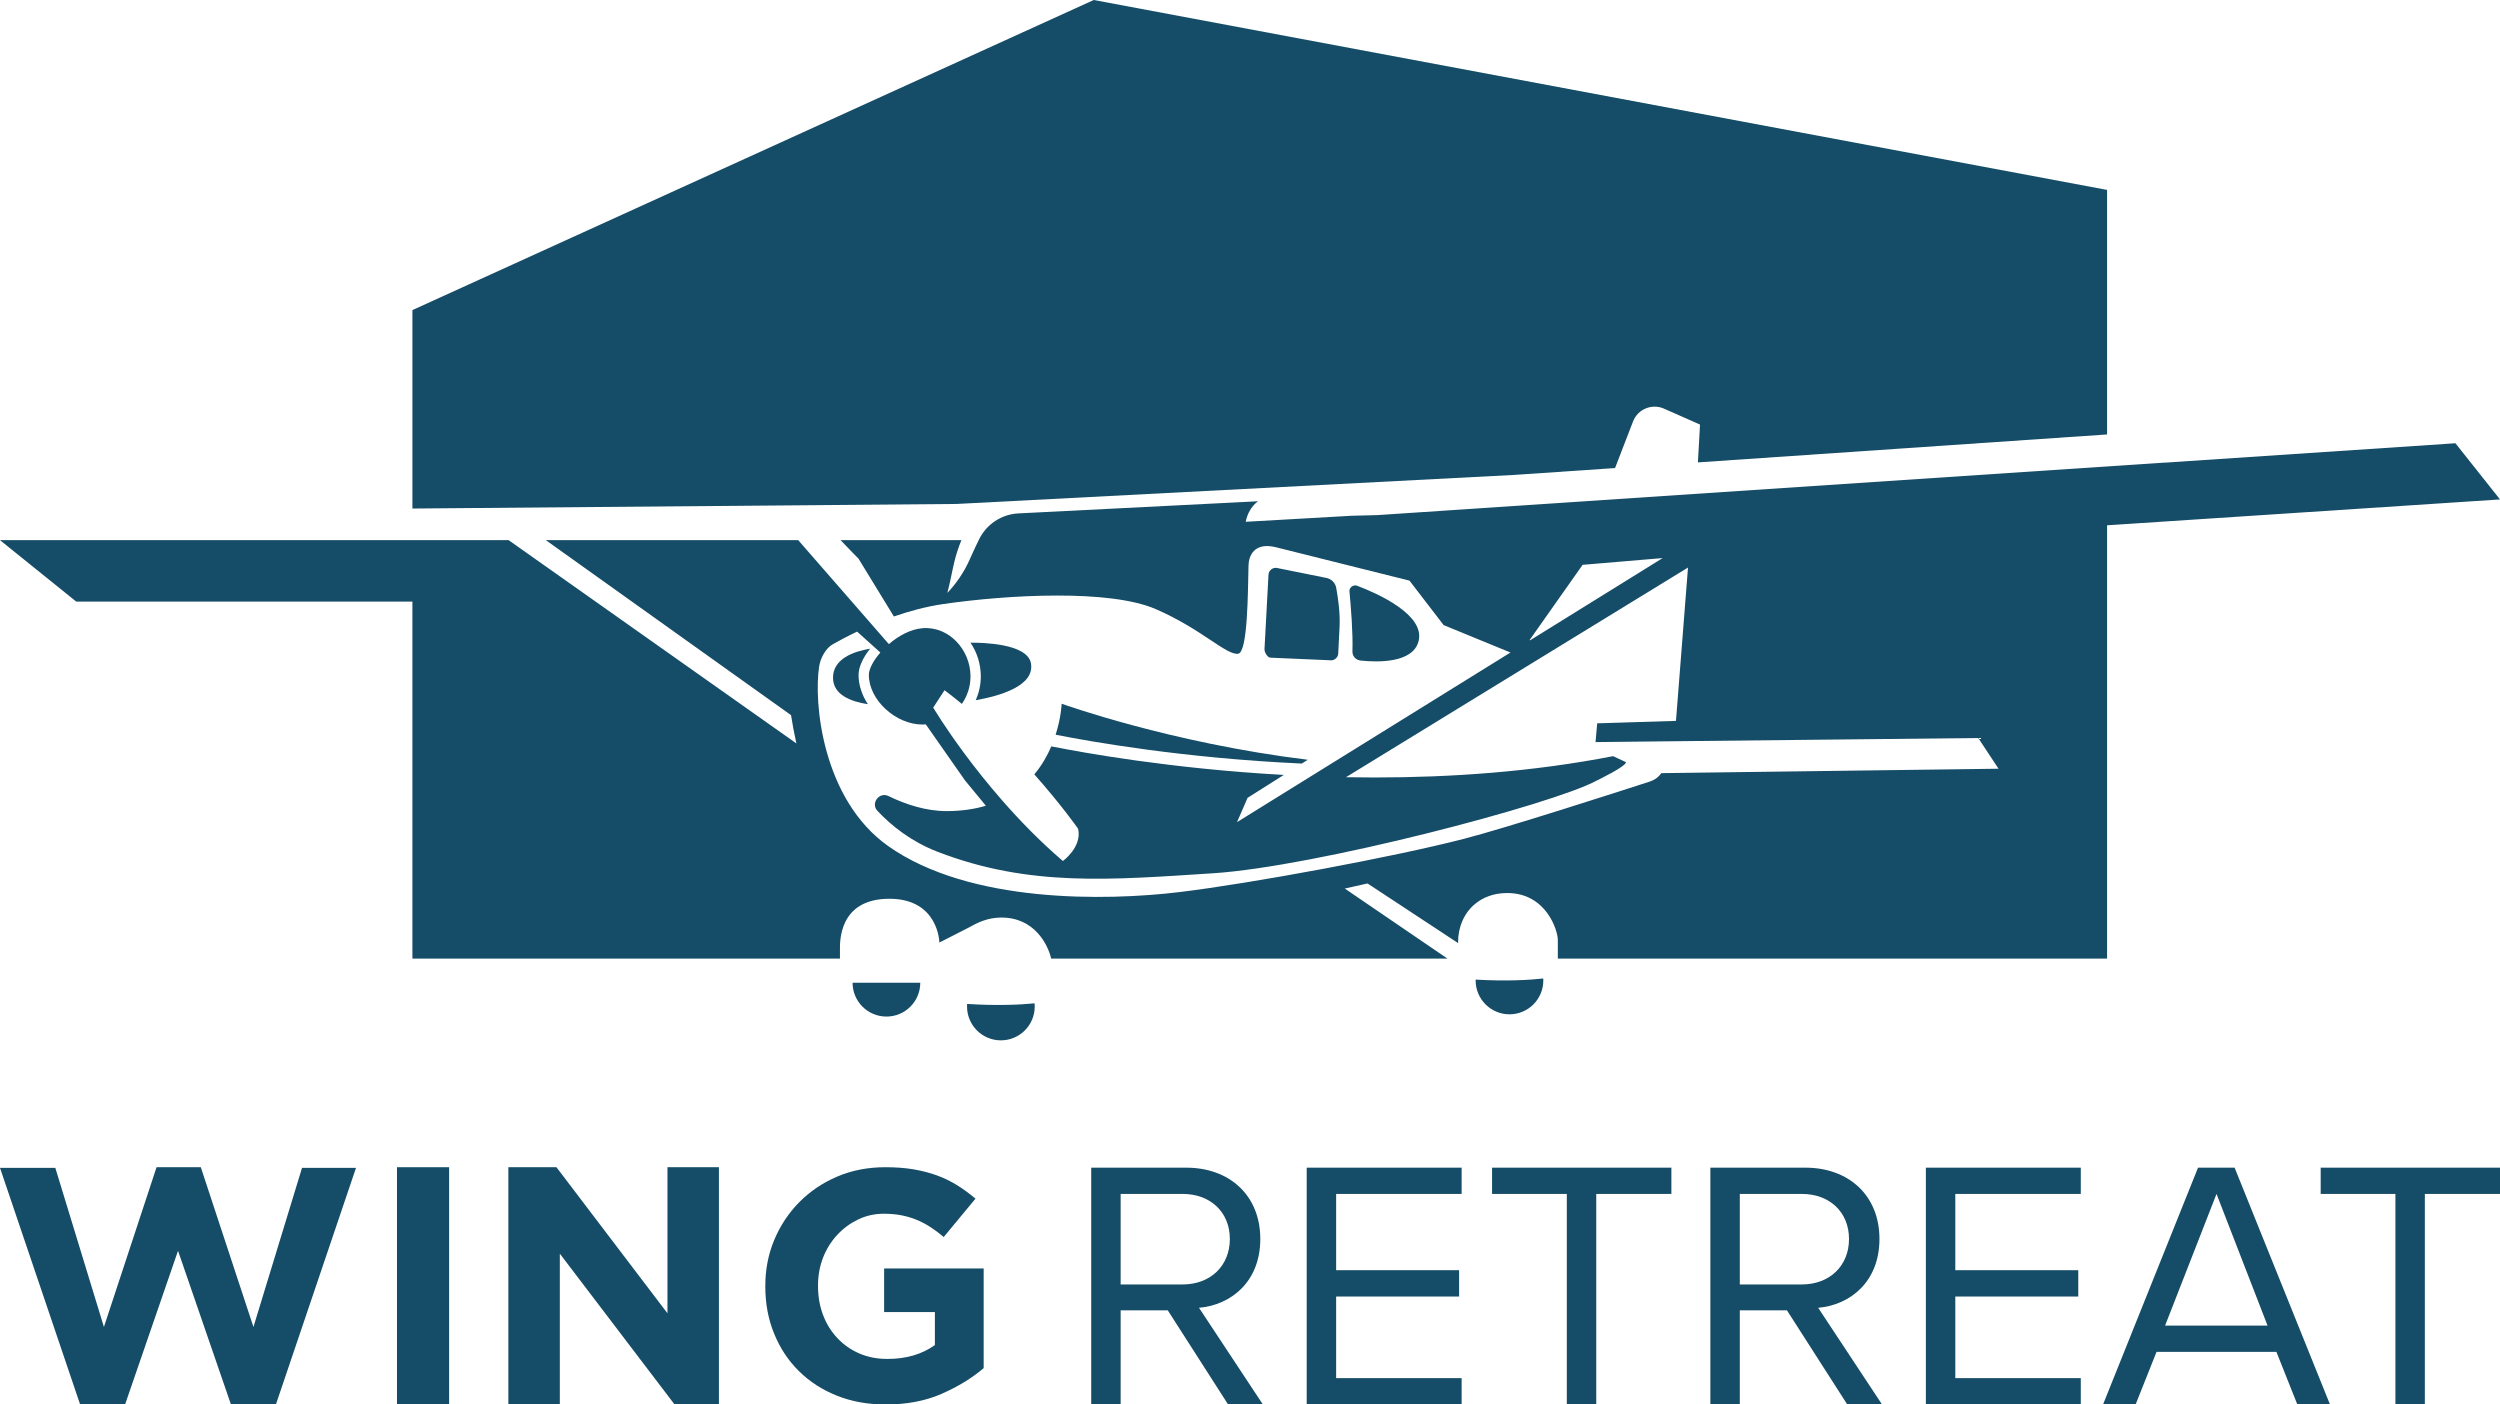 <svg width="178" height="100" viewBox="0 0 178 100" fill="none" xmlns="http://www.w3.org/2000/svg">
<g clip-path="url(#clip0_755_988)">
<path d="M87.436 99.99H89.912L85.369 93.115C87.665 92.914 89.733 91.245 89.733 88.216C89.733 85.107 87.537 83.138 84.461 83.138H77.694V99.99H79.79V93.294H83.144L87.436 99.99ZM87.565 88.216C87.565 90.114 86.199 91.453 84.203 91.453H79.79V85.007H84.203C86.199 85.007 87.565 86.318 87.565 88.216ZM93.037 99.99H104.068V98.121H95.133V92.312H103.889V90.436H95.133V85.007H104.068V83.138H93.037V99.99V99.99ZM111.557 99.99H113.653V85.007H119.003V83.138H106.235V85.007H111.557V99.99H111.557ZM131.521 99.99H133.996L129.454 93.115C131.75 92.914 133.817 91.245 133.817 88.216C133.817 85.107 131.621 83.138 128.545 83.138H121.778V99.99H123.874V93.294H127.229L131.521 99.99ZM131.65 88.216C131.65 90.114 130.284 91.453 128.288 91.453H123.874V85.007H128.288C130.284 85.007 131.65 86.318 131.65 88.216ZM137.122 99.99H148.152V98.121H139.218V92.312H147.973V90.436H139.218V85.007H148.152V83.138H137.122V99.99V99.99ZM163.567 99.99H165.892L159.104 83.138H156.5L149.74 99.99H152.058L153.546 96.251H162.079L163.567 99.99H163.567ZM157.816 85.007L161.45 94.382H154.154L157.816 85.007ZM170.553 99.99H172.649V85.007H178V83.138H165.232V85.007H170.554V99.99H170.553Z" fill="#154C67"/>
<path d="M19.643 100H16.445L12.675 89.056L8.904 100H5.706L0 83.153H3.939L7.399 94.48L11.146 83.106H14.297L18.045 94.48L21.504 83.153H25.347L19.643 100Z" fill="#154C67"/>
<path d="M28.265 83.106H31.977V100H28.265V83.106Z" fill="#154C67"/>
<path d="M48.031 100L39.859 89.259V100H36.195V83.106H39.618L47.523 93.507V83.106H51.188V100H48.031Z" fill="#154C67"/>
<path d="M67.041 99.242C65.884 99.748 64.559 100 63.067 100C61.793 100 60.633 99.79 59.583 99.37C58.533 98.951 57.634 98.367 56.88 97.62C56.124 96.873 55.54 95.987 55.12 94.96C54.699 93.933 54.49 92.812 54.49 91.6V91.552C54.49 90.386 54.703 89.293 55.131 88.273C55.558 87.256 56.152 86.36 56.913 85.591C57.676 84.82 58.576 84.214 59.618 83.769C60.658 83.326 61.8 83.106 63.044 83.106C63.773 83.106 64.438 83.156 65.036 83.255C65.634 83.358 66.19 83.502 66.703 83.687C67.215 83.874 67.697 84.108 68.148 84.388C68.598 84.668 69.033 84.987 69.453 85.344L67.193 88.075C66.882 87.811 66.571 87.578 66.26 87.376C65.949 87.174 65.627 87.002 65.293 86.862C64.959 86.721 64.598 86.614 64.209 86.534C63.82 86.458 63.395 86.418 62.928 86.418C62.274 86.418 61.665 86.554 61.097 86.827C60.531 87.101 60.032 87.467 59.607 87.928C59.179 88.388 58.844 88.925 58.604 89.54C58.363 90.158 58.243 90.815 58.243 91.516V91.564C58.243 92.313 58.363 93.002 58.604 93.633C58.844 94.265 59.187 94.815 59.629 95.282C60.071 95.749 60.594 96.113 61.191 96.37C61.789 96.628 62.454 96.756 63.184 96.756C64.52 96.756 65.648 96.427 66.564 95.768V93.42H62.95V90.315H70.037V97.41C69.198 98.125 68.198 98.735 67.041 99.241V99.242Z" fill="#154C67"/>
<path d="M68.123 35.881L107.837 33.813L114.992 33.325L116.271 30.009C116.61 29.132 117.614 28.714 118.475 29.095L121.041 30.23L120.891 32.922L150.023 30.933V13.522L77.875 0L29.364 22.078V36.208L68.124 35.881L68.123 35.881Z" fill="#154C67"/>
<path d="M174.825 31.559L150.023 33.212V33.212L98.064 36.676L96.275 36.72L88.695 37.151C88.906 36.089 89.58 35.69 89.58 35.69L72.511 36.554C71.295 36.615 70.212 37.341 69.691 38.443C69.691 38.443 69.292 39.254 69.08 39.751C68.646 40.77 68.015 41.626 67.451 42.214C67.655 41.456 67.79 40.661 67.948 40.007C68.076 39.477 68.247 38.961 68.451 38.459H59.85C60.598 39.248 61.126 39.776 61.126 39.776L63.644 43.893C64.74 43.512 65.941 43.185 67.183 43.005C71.786 42.337 79.01 41.95 82.277 43.363C85.543 44.774 87.299 46.652 88.151 46.548C88.852 46.462 88.847 42.097 88.895 40.241C88.911 39.638 89.25 38.58 90.825 38.958C90.838 38.961 90.848 38.963 90.86 38.967L100.355 41.341L102.787 44.507L107.545 46.459L93.348 55.266L88.076 58.536L88.825 56.807L91.407 55.175C83.379 54.729 77.096 53.589 74.853 53.141C74.572 53.8 74.182 54.493 73.644 55.135C75.597 57.335 76.763 59.008 76.763 59.008C77.056 60.316 75.676 61.303 75.676 61.303C74.053 59.913 72.598 58.412 71.35 56.983H71.351C69.295 54.636 67.797 52.48 67.028 51.306C66.957 51.196 66.443 50.383 66.443 50.383L67.25 49.143C67.671 49.459 68.084 49.785 68.485 50.117C68.873 49.561 69.1 48.886 69.1 48.158C69.1 46.264 67.559 44.568 65.675 44.729C64.823 44.802 63.968 45.273 63.287 45.862C62.215 44.622 56.845 38.473 56.833 38.459H38.864L56.323 50.92C56.42 51.544 56.547 52.245 56.703 52.932L36.212 38.458H29.363V38.459H0L5.432 42.836H29.363V68.254H59.804V67.633C59.804 67.074 59.706 64.004 63.303 63.992C66.831 63.978 66.885 67.109 66.885 67.109C66.885 67.109 68.962 66.049 68.971 66.043C69.586 65.701 70.286 65.339 71.264 65.33C73.648 65.308 74.611 67.25 74.845 68.254H103.062L95.748 63.264L97.368 62.902L103.817 67.148V67.059C103.817 66.01 104.244 64.98 105.064 64.328C105.582 63.913 106.302 63.593 107.281 63.584C110.076 63.56 110.917 66.235 110.917 66.928V68.254H150.024V37.401L178 35.56L174.825 31.558L174.825 31.559ZM112.681 40.216L118.38 39.735L108.949 45.587L108.908 45.57L112.681 40.216ZM118.291 55.047C118.097 55.323 117.818 55.533 117.49 55.64C115.109 56.413 107.21 58.956 104.225 59.727C99.234 61.017 89.077 62.901 83.959 63.519C78.755 64.145 69.039 64.335 63.25 60.248C58.535 56.92 57.919 49.976 58.327 47.432C58.42 46.86 58.78 46.164 59.283 45.879C59.716 45.632 60.31 45.31 61.026 44.97L62.682 46.46C62.179 47.037 61.862 47.637 61.862 48.05C61.862 49.846 63.784 51.586 65.674 51.586C65.756 51.586 65.837 51.583 65.916 51.575L68.716 55.577L70.194 57.368C69.406 57.605 68.503 57.742 67.467 57.751C65.932 57.765 64.454 57.263 63.259 56.679C62.599 56.356 61.972 57.199 62.475 57.734C63.471 58.795 64.875 59.92 66.763 60.649C73.294 63.169 79.115 62.643 86.379 62.176C93.642 61.707 110.537 57.282 113.676 55.583C113.833 55.497 115.749 54.586 115.772 54.266C115.497 54.136 115.153 53.977 114.851 53.839C109.111 54.96 103.268 55.357 97.866 55.357C97.181 55.357 96.501 55.35 95.832 55.338L120.186 40.409L119.329 51.327L113.72 51.501L113.602 52.837L116.371 52.807L118.991 52.779L140.852 52.547L142.295 54.733L118.291 55.048L118.291 55.047Z" fill="#154C67"/>
<path d="M90.916 40.439L94.447 41.151C94.8 41.222 95.074 41.499 95.139 41.854C95.261 42.519 95.427 43.638 95.378 44.618L95.281 46.534C95.267 46.831 94.975 47.065 94.687 47.01L90.432 46.826C90.227 46.786 90.02 46.43 90.032 46.218L90.317 40.911C90.334 40.613 90.629 40.381 90.916 40.439Z" fill="#154C67"/>
<path d="M96.081 42.109C96.176 43.101 96.34 45.063 96.293 46.371C96.281 46.718 96.531 46.996 96.885 47.033C98.081 47.159 100.593 47.226 101.001 45.657C101.493 43.765 98.052 42.246 96.622 41.703C96.359 41.604 96.055 41.833 96.081 42.109V42.109Z" fill="#154C67"/>
<path d="M61.129 48.05C61.129 48.784 61.376 49.505 61.793 50.138C60.621 49.961 59.327 49.492 59.311 48.279C59.294 46.889 60.811 46.374 61.95 46.187C61.444 46.822 61.13 47.492 61.13 48.05H61.129Z" fill="#154C67"/>
<path d="M75.591 50.106C75.591 50.106 83.315 52.897 93.112 54.095L92.688 54.365C84.286 53.985 77.603 52.796 75.161 52.311C75.559 51.069 75.59 50.106 75.59 50.106L75.591 50.106Z" fill="#154C67"/>
<path d="M69.47 49.854C69.704 49.337 69.833 48.761 69.833 48.158C69.833 47.275 69.561 46.444 69.099 45.76C69.866 45.751 73.161 45.8 73.405 47.234C73.678 48.836 71.192 49.553 69.469 49.854L69.47 49.854Z" fill="#154C67"/>
<path d="M109.884 69.808C109.884 71.14 108.807 72.219 107.476 72.219C106.145 72.219 105.065 71.14 105.065 69.808C105.065 69.788 105.065 69.767 105.067 69.748C107.305 69.876 108.921 69.774 109.879 69.669C109.883 69.715 109.884 69.76 109.884 69.808Z" fill="#154C67"/>
<path d="M65.524 69.969C65.524 71.301 64.445 72.38 63.114 72.38C61.783 72.38 60.703 71.301 60.703 69.969H65.524Z" fill="#154C67"/>
<path d="M73.673 71.661C73.673 72.994 72.593 74.073 71.262 74.073C69.931 74.073 68.852 72.994 68.852 71.661C68.852 71.6 68.853 71.54 68.859 71.481C71.044 71.618 72.656 71.537 73.662 71.436C73.669 71.509 73.673 71.584 73.673 71.661Z" fill="#154C67"/>
</g>
<defs>
<clipPath id="clip0_755_988">
<rect width="178" height="100" fill="white"/>
</clipPath>
</defs>
</svg>

